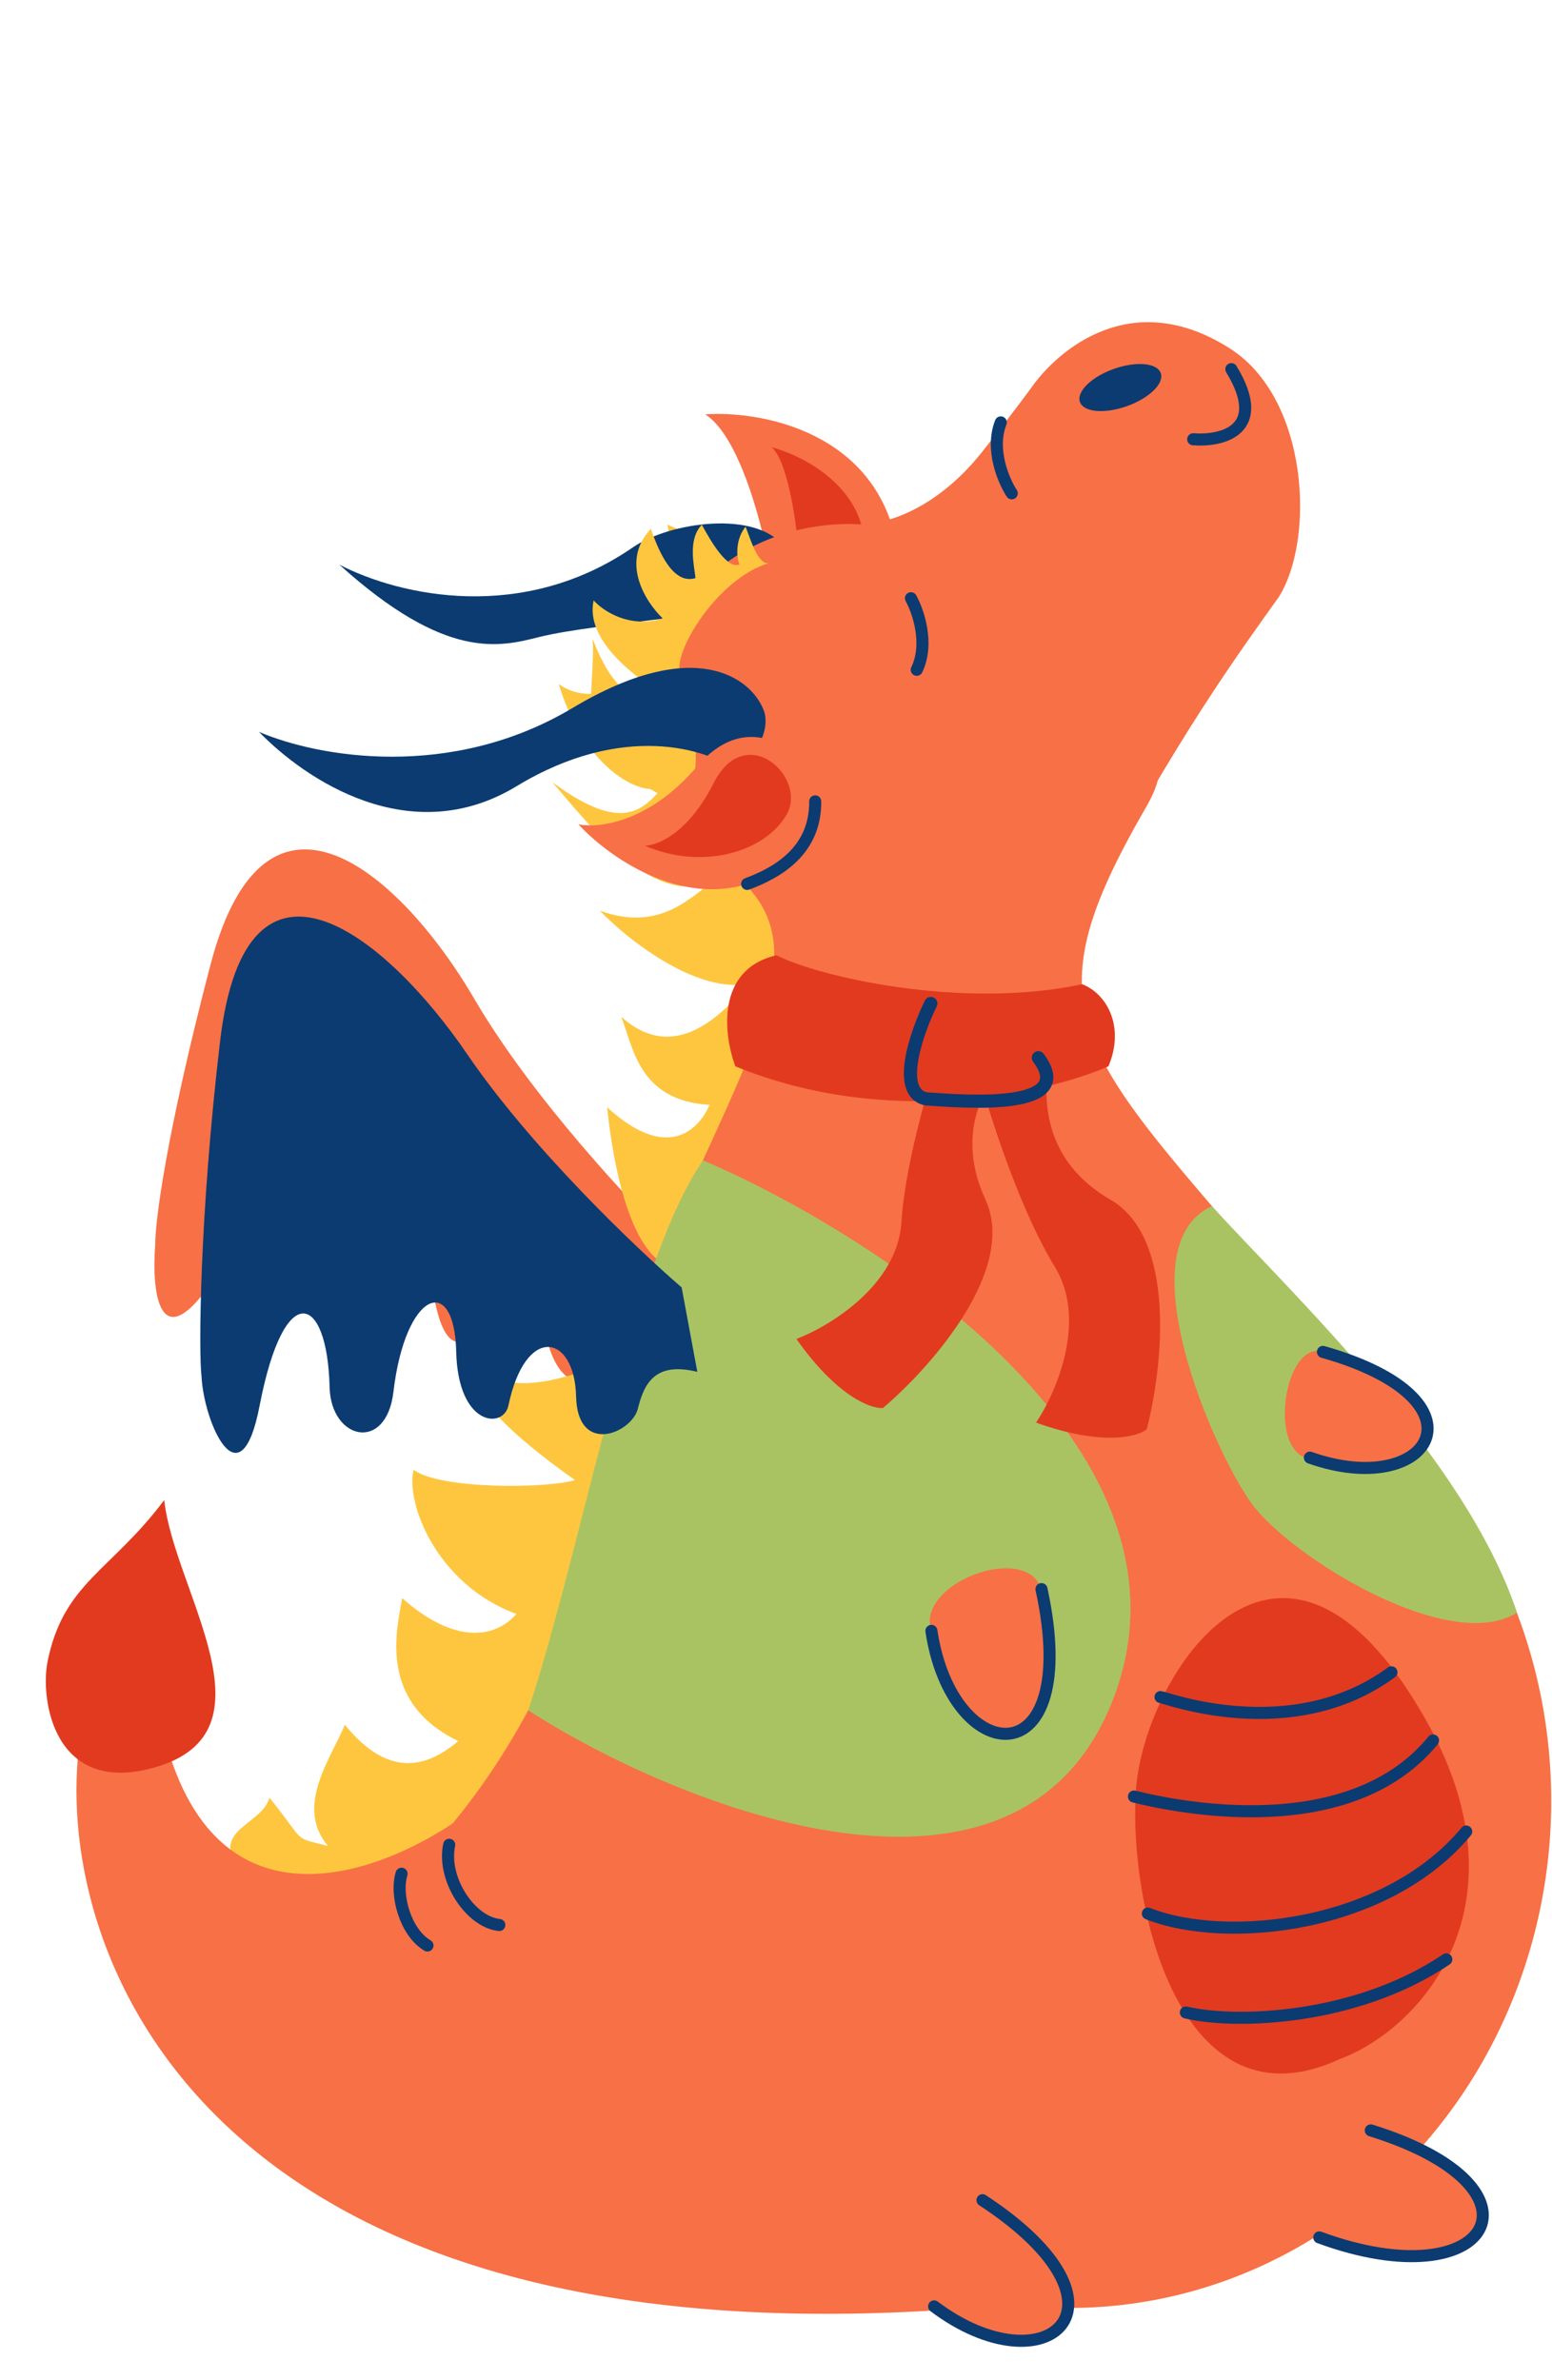 <?xml version="1.0" encoding="UTF-8"?> <svg xmlns="http://www.w3.org/2000/svg" width="1287" height="1973" viewBox="0 0 1287 1973" fill="none"><path d="M393.373 828.213C440.62 909.224 524.246 998.655 560.153 1033.24L565.274 1102.98C528.155 1091.31 516.459 1109.1 508.371 1128.65C500.284 1148.2 467.773 1161.06 454.598 1114.3C441.423 1067.54 406.439 1083.06 395.595 1100.15C384.751 1117.24 366.407 1125.7 358.079 1063.32C349.75 1000.93 300.384 1006.56 295.266 1058.91C290.148 1111.26 254.2 1091.39 258.782 1048.29C263.365 1005.19 234.969 975.026 177.391 1060.4C131.328 1128.71 125.747 1070 128.714 1032.11C128.538 1013.79 137.449 941.735 174.499 800.029C220.812 622.896 334.314 726.948 393.373 828.213Z" fill="#F87045"></path><path d="M491.377 529.5C510.658 579.865 529.866 580.669 553.476 580.5C526.552 559.935 518.215 542.477 510.5 505L570.5 532L553.476 435L632 469.5L624.792 573.3L722.192 699.72L742.359 1118.07L796.248 1639.44L700.479 1692.42C708.248 1700.84 716.397 1710.33 722.945 1719.93C747.81 1704.1 766.146 1691.13 771.651 1683.67C771.894 1681.76 772.116 1679.83 772.316 1677.87C773.951 1679.01 773.632 1680.98 771.651 1683.67C766.305 1725.58 750.519 1755.97 733.271 1765.66C726.001 1787.2 728.971 1775.7 731.57 1766.54C732.139 1766.27 732.706 1765.97 733.271 1765.66C733.797 1764.1 734.376 1762.37 735.013 1760.45C738.89 1748.78 732.69 1734.23 722.945 1719.93C650.176 1766.27 521.486 1837.14 494.843 1866.45C493.478 1869.1 491.956 1871.37 490.277 1873.21C490.927 1871.32 492.486 1869.05 494.843 1866.45C504.142 1848.46 506.165 1813.58 501.018 1784.54C499.451 1775.7 506.738 1771.96 516.49 1770.47C513.78 1753.54 506.05 1737.22 500.333 1728.13C477.254 1741.37 451.655 1744.21 430.837 1742.99C435.394 1746.55 438.993 1749.95 441.399 1753.15C436.292 1754.33 421.585 1756.75 402.453 1759.08C395.644 1772.61 380.911 1784.4 380.911 1769.13C351.51 1774.43 330.174 1771.36 315.181 1764.9C288.702 1764.68 265.808 1761.77 255.791 1753.8C251.968 1753.75 250.501 1752.59 252.163 1749.83C253.057 1751.28 254.277 1752.6 255.791 1753.8C262.244 1753.89 275.41 1750.81 291.574 1746.94C288.444 1742.74 286.479 1738.62 285.488 1735.11C300.552 1739.15 313.972 1733.48 324.645 1724.72C315.418 1712.33 313.197 1695.97 344.217 1695.5C333.424 1690.42 322.612 1685.41 312.265 1680.61C269.031 1706.34 224.712 1728.2 214.353 1711.01C195.229 1727.71 229.279 1674.96 263.469 1659.84C256.05 1658.32 249.528 1654.53 244.405 1645.16C241.404 1642.56 240.3 1640.47 241.564 1639C242.455 1641.29 243.403 1643.33 244.405 1645.16C248.554 1648.76 256.33 1653.33 266.493 1658.6C277.01 1654.66 287.392 1654.58 296.09 1661.5C287.177 1660.29 278.5 1661.12 270.567 1660.69C282.342 1666.65 296.782 1673.41 312.265 1680.61C352.786 1656.49 392.353 1628.96 402.109 1627C375.472 1613.52 343.453 1643.87 329.817 1656.91C330.649 1658.53 330.03 1658.96 328.238 1658.41C322.989 1663.41 321.385 1664.68 325.369 1657.21C299.846 1644.65 182.149 1553.7 200.5 1553C171.776 1516.85 216.286 1514.36 223.5 1490.5C254.98 1529.49 241.564 1522.5 272 1530.5C244.5 1498 273.703 1459.11 286 1430C324.169 1477.12 356.718 1463.13 380 1443.5C312.712 1411.01 329.237 1350.22 333.5 1325C375.604 1362.37 409.411 1359.44 428.266 1338.12C361.766 1313.75 336.229 1245.68 342.95 1218.6C365.773 1235.25 454.929 1234.04 476.736 1227.1C425.582 1190.95 385.477 1153.78 396.462 1135.33C426.761 1158.89 473.952 1139.4 489.036 1135.33C452.834 1108.12 460.507 1042.09 468.869 1012.47C496.414 1075.42 534.47 1068.02 553.981 1049.57C517.779 1034.95 506.281 945.979 503.494 918.055C566.453 975.426 588.312 916.055 588.312 916.055C529.396 912.522 525.106 867.941 515.105 842.894C559.57 883.104 599.473 840.757 620.624 815.541C580.487 823.664 525.144 783.802 497.435 755.032C546.623 772.903 572.033 744.421 592.856 729.528C543.669 755.117 489.535 685.241 458.056 648.517C520.622 694.82 535.604 667.81 553.476 648.517C467.693 651.766 495.148 570.963 491.377 529.5Z" fill="#FEC63F"></path><ellipse cx="886.859" cy="1493" rx="399.5" ry="420.5" fill="#F87045"></ellipse><path d="M228.5 1637.5C549.128 1444.48 503.848 1084.5 569.848 992.5L885.848 1091L876.467 1905.27C898.564 1904.95 913.779 1905.87 876.432 1908.38L876.373 1913.5C857.792 1912.4 846.216 1911.38 839.794 1910.47C822.254 1911.36 800.118 1912.36 772.501 1913.5C566.318 1921.98 755.512 1748 592.999 1748C414.524 1744.07 405.33 1687.25 457.605 1629.08C314.842 1655.65 181.783 1665.62 228.5 1637.5Z" fill="#F87045"></path><path d="M136.522 1440.5C181.651 1613.53 328.042 1550.47 395.596 1497.31L775.999 1915.5C162.997 1953.02 40.937 1612.83 66.531 1440.5H136.522Z" fill="#F87045"></path><path d="M414.057 1596C390 1593.5 366.5 1558 372.485 1529.5" stroke="#0B3B71" stroke-width="10" stroke-linecap="round"></path><path d="M354.487 1613C336.502 1602.5 327.502 1571.5 333 1553.5" stroke="#0B3B71" stroke-width="10" stroke-linecap="round"></path><path d="M936.57 537.299C941.007 525.849 949.021 519.695 953.743 517.978" stroke="#0B3B71" stroke-width="10" stroke-linecap="round"></path><path d="M533.31 1073C617.319 875.503 682.821 789.003 611.821 727.503C680.155 677.503 1026 538.499 950.5 669C830.963 875.618 914.854 873.503 1174.85 1203C1022.19 1258.67 467.991 1226.56 533.31 1073Z" fill="#F87045"></path><path d="M1082.86 1852L1133.36 1765.5L1177.36 1782.5L1212.36 1805L1228.36 1833L1224.36 1853.5L1198.36 1870L1162.36 1873L1082.86 1852Z" fill="#F87045"></path><path d="M740.667 1897.19L811.388 1826.26L849.664 1853.83L877.842 1884.44L886.246 1915.58L877.195 1934.4L847.869 1943.8L812.28 1937.6L740.667 1897.19Z" fill="#F87045"></path><path d="M774.614 1912.2C867.198 1981.92 949.871 1912.78 814.747 1824.16" stroke="#0B3B71" stroke-width="10" stroke-linecap="round"></path><path d="M1094 1855C1236.5 1907.5 1291.08 1814.18 1136.75 1766.28" stroke="#0B3B71" stroke-width="10" stroke-linecap="round"></path><path d="M127.54 1465.57C44.284 1488.72 33.243 1408.58 39.443 1377.6C52.487 1312.43 92.07 1302.57 136.187 1243.69C144.207 1318.88 232.679 1436.34 127.54 1465.57Z" fill="#E23A1F"></path><path d="M1182.1 1425.45C1269.86 1580.5 1177.58 1682.44 1111.14 1707.08C979.097 1768.46 935.599 1580.63 941.919 1484.76C948.239 1388.9 1061.83 1212.95 1182.1 1425.45Z" fill="#E23A1F"></path><path d="M951.859 1586.5C1017.15 1612.3 1149.86 1598 1215.86 1518.5" stroke="#0B3B71" stroke-width="10" stroke-linecap="round"></path><path d="M940.359 1489.5C991.359 1502.17 1122.86 1523 1188.36 1443" stroke="#0B3B71" stroke-width="10" stroke-linecap="round"></path><path d="M962.359 1407C965.359 1407 1070.86 1447.5 1153.86 1386.5" stroke="#0B3B71" stroke-width="10" stroke-linecap="round"></path><path d="M983.359 1668.5C1023.19 1678.17 1123.86 1675.5 1199.36 1624.5" stroke="#0B3B71" stroke-width="10" stroke-linecap="round"></path><path d="M741.174 440.853C718.232 355.529 627.372 340.45 584.81 343.576C612.254 360.708 631.02 430.927 636.973 463.895C656.525 533.902 749.623 493.922 741.174 440.853Z" fill="#F87045"></path><path d="M716.761 447.646C711.965 400.682 663.437 376.853 639.772 370.809C652.573 381.251 659.726 428.954 661.703 451.5C672.816 492.745 720.518 466.725 716.761 447.646Z" fill="#E23A1F"></path><path d="M524.839 453.783C433.781 516.565 332.238 494.377 281.454 468.192C370.246 548.312 414.453 536.309 447.257 528.128C495.497 516.097 618.033 509.483 636.023 495.437C650.416 484.201 651.315 462.554 649.966 453.135C626.976 422.713 555.265 432.805 524.839 453.783Z" fill="#0B3B71"></path><path d="M706.142 434.351C546.719 434.207 473.216 617.099 625.4 739.371C735.55 832.585 881.098 787.276 928.974 701.269C985.924 598.961 1026.46 542.401 1060.47 494.951C1090.53 447.119 1085.39 330.796 1020.02 289.005C938.153 236.667 876.818 290.799 855.457 321.094C855.457 321.094 842.701 338.891 814.444 374.631C777.367 421.526 733.089 437.289 706.142 434.351Z" fill="#F87045"></path><ellipse cx="929.049" cy="321.311" rx="16.367" ry="35.583" transform="rotate(-109.655 929.049 321.311)" fill="#0B3B71"></ellipse><path d="M989.453 364.19C1012.94 366.058 1052.15 357.044 1021.09 306.045" stroke="#0B3B71" stroke-width="10" stroke-linecap="round"></path><path d="M839 409.018C832.278 398.743 821.051 372.595 829.911 350.209" stroke="#0B3B71" stroke-width="10" stroke-linecap="round"></path><path d="M755.409 496.003C761.371 506.738 770.679 533.629 760.225 555.316" stroke="#0B3B71" stroke-width="10" stroke-linecap="round"></path><path d="M463.339 567.175C481.666 627.438 518.366 652.82 539.342 654.254C598.85 691.324 571.988 573.388 564.366 558.389C556.744 543.391 593.777 479.661 638.098 466.672C628.479 469.491 621.934 445.541 618.289 436.699C610.077 446.59 610.397 461.308 613.219 467.911C603.315 472.71 589.295 448.521 582.001 435.079C570.066 447.44 575.706 469.049 576.757 479.303C557.235 485.223 545.584 454.939 539.708 438.434C513.942 465.845 535.524 499.359 549.535 512.69C522.091 521.431 499.926 506.395 492.274 497.785C484.816 531.365 528.982 560.753 532.867 564.646C500.893 577.908 479.71 578.858 463.339 567.175Z" fill="#FEC63F"></path><path d="M474.815 586.965C373.539 647.494 263.203 627.591 214.739 606.767C253.157 646.275 340.126 705.316 428.294 651.874C516.462 598.431 586.461 620.85 610.439 638.74C637.786 616.504 636.729 595.426 632.782 587.667C622.325 562.213 576.091 526.436 474.815 586.965Z" fill="#0B3B71"></path><path d="M577.651 635.844C538.047 682.257 495.816 686.888 479.65 683.401C502.701 708.726 564.056 753.721 625.063 731.1C686.071 708.478 681.56 660.134 671.678 638.79C656.838 618.469 617.255 589.43 577.651 635.844Z" fill="#F87045"></path><path d="M591.855 649.193C570.706 691.084 544.856 701.258 534.574 701.108C582.605 721.798 634.237 706.508 652.205 675.543C670.173 644.577 618.292 596.829 591.855 649.193Z" fill="#E23A1F"></path><path d="M676.01 664.411C676.408 705.912 643.888 723.82 619.578 732.848" stroke="#0B3B71" stroke-width="10" stroke-linecap="round"></path><path d="M924.5 1405C1000.9 1196.6 720.167 1020.67 583 962C523 1049 482.667 1283.83 438 1418C562.167 1498 848.1 1613.4 924.5 1405Z" fill="#A9C363"></path><path d="M1037.5 1246C1005.5 1201.5 932.5 1033 1005 1000C1069 1070.5 1214.64 1206.9 1258 1337C1202 1372.5 1069.5 1290.5 1037.5 1246Z" fill="#A9C363"></path><path d="M772.001 1351.5C760.5 1312.5 849.001 1279.5 863.089 1316.15C877.176 1352.79 871.427 1362.57 871.427 1362.57L870.389 1404.17L854.78 1432.39L835.186 1439.62L807.579 1425.98L786.309 1396.78C786.309 1396.78 783.502 1390.5 772.001 1351.5Z" fill="#F87045"></path><path d="M772.359 1352.14C789.578 1467.03 898.089 1475.8 863.651 1317.5" stroke="#0B3B71" stroke-width="10" stroke-linecap="round"></path><path d="M387.34 873.897C440.467 951.864 528.083 1035.37 565.25 1067.38L578.258 1137.39C542.702 1128.63 534.052 1147.54 528.932 1167.94C523.811 1188.33 478.858 1207.02 477.725 1157.82C476.533 1106.01 435.773 1097.64 421.629 1165.24C417.495 1185 379.736 1182.69 378.306 1120.55C376.804 1055.31 336.151 1070.19 326.246 1154.01C320.277 1204.53 274.321 1193.89 273.311 1149.99C271.54 1073.04 235.764 1059.11 215.272 1165.47C199.283 1248.46 168.875 1179.36 167.1 1140.86C164.759 1122.37 165.262 1009.34 182.512 863.229C204.075 680.59 320.931 776.438 387.34 873.897Z" fill="#0B3B71"></path><path d="M1083.5 1209C1051.5 1199 1066 1113 1096 1120.5C1126 1128 1135.45 1131.41 1135.45 1131.41L1169.23 1155.71L1183.75 1184.5L1178.68 1204.77L1151.86 1219.89L1115.75 1221C1115.75 1221 1115.5 1219 1083.5 1209Z" fill="#F87045"></path><path d="M1086.23 1208.51C1185.95 1243.85 1239 1161 1097.05 1120.85" stroke="#0B3B71" stroke-width="10" stroke-linecap="round"></path><path d="M643.893 792C593.353 803.676 600.105 858.265 609.799 884.1C737.752 936.441 869.351 905.909 919.156 884.1C932.793 851.89 918.558 824.388 897.5 816C797.624 837.339 678.656 809.782 643.893 792Z" fill="#E23A1F"></path><path d="M920.839 994.669C865.462 962.614 867.501 913.363 867.668 896L815 902.511C823.527 933.23 847.403 1005.79 874.69 1050.26C901.977 1094.74 875.693 1154.94 859.141 1179.49C914.116 1199.12 943.242 1191.34 950.933 1184.99C963.975 1134.91 976.215 1026.72 920.839 994.669Z" fill="#E23A1F"></path><path d="M817.166 994.556C790.432 936.53 820.447 897.454 830.578 883.361L783.853 858.408C773.128 888.413 750.842 961.432 747.505 1013.46C744.168 1065.49 688.065 1099.58 660.43 1110.12C693.987 1157.77 722.232 1168.15 732.16 1167.39C771.635 1133.96 843.9 1052.58 817.166 994.556Z" fill="#E23A1F"></path><path d="M771.877 832C760.853 854.234 742.315 905.619 767.875 911.054C802.946 913.525 893.626 920.442 861.059 876.962" stroke="#0B3B71" stroke-width="10.93" stroke-linecap="round" stroke-linejoin="round"></path></svg> 